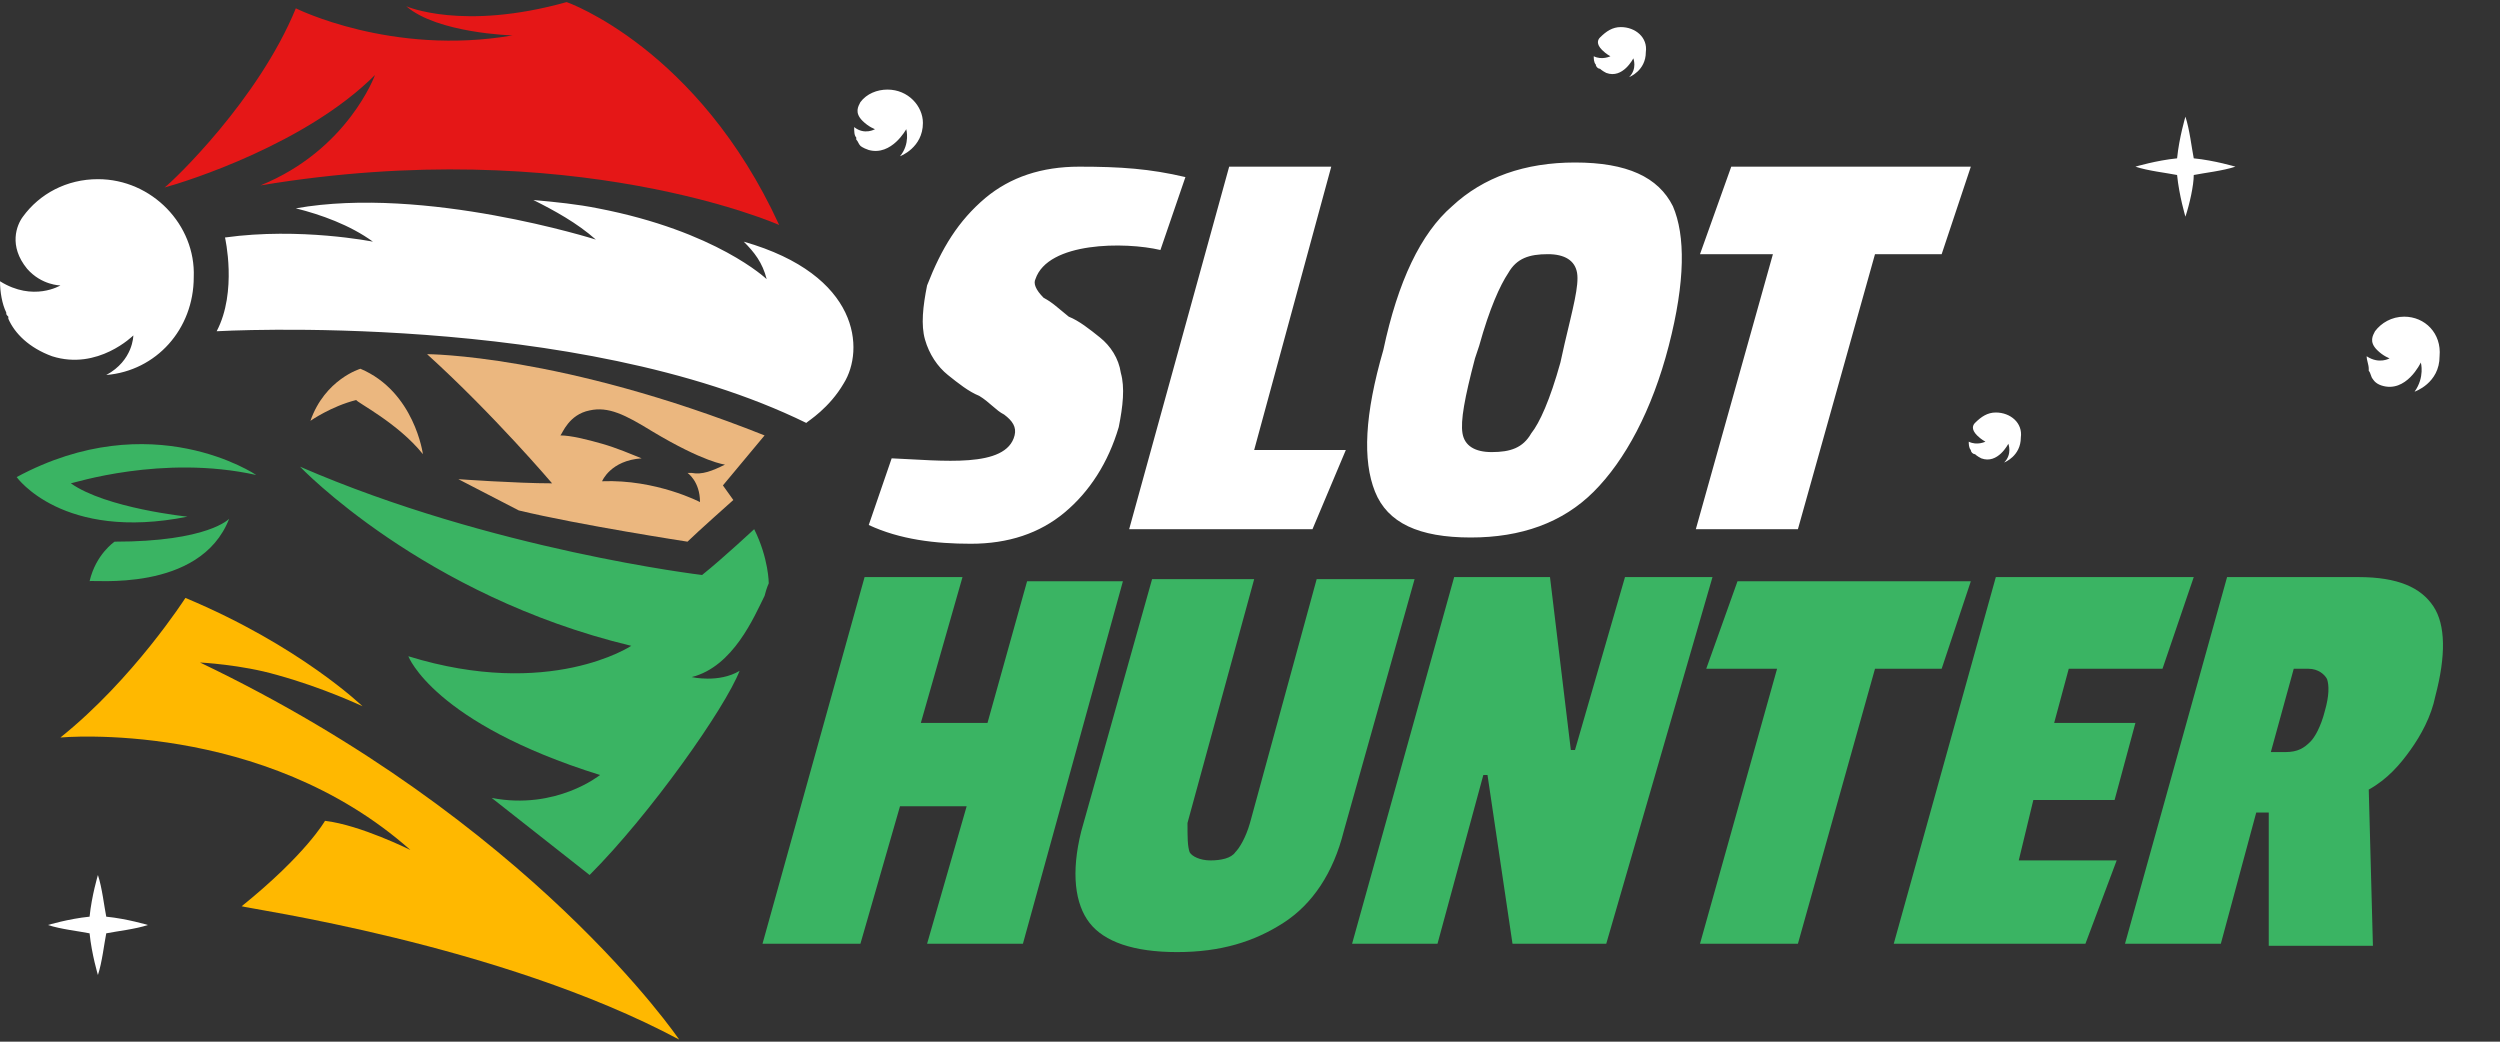 <svg width="120" height="50" fill="none" xmlns="http://www.w3.org/2000/svg"><rect width="100%" height="100%" fill="#333333" stroke="none"/><path d="M27.2.1c-5 1.4-7.7.2-7.7.2 1.5 1.3 5.1 1.4 5.1 1.4C18.8 2.7 14.2.4 14.2.4 12.4 4.8 8.3 8.7 7.9 9 9 8.7 14.7 6.9 18 3.6c0 0-1.3 3.6-5.5 5.3 15-2.5 24.9 1.9 24.9 1.9C33.5 2.3 27.2.1 27.2.1z" fill="#E51717"/><path d="M4.7 8.6c-1.5 0-2.8.7-3.6 1.8-.3.4-.7 1.4.2 2.5.7.8 1.6.8 1.6.8s-1.3.8-2.9-.2c0 .5.1 1.1.3 1.5 0 .1 0 .1.1.2v.1c.3.7 1 1.4 2.1 1.8 2.2.7 3.9-1 3.9-1s0 1.2-1.3 1.9c2.4-.2 4.2-2.2 4.2-4.7.1-2.5-2-4.7-4.6-4.7zM95.8 19.8c-.4 0-.7.2-1 .5-.1.1-.2.3.1.6.2.2.4.3.4.3s-.4.2-.8 0c0 .1 0 .3.1.4 0 .1.1.2.2.2 0 0 .1.1.3.2.8.3 1.3-.7 1.3-.7s.2.5-.2.9c0 0 .8-.3.8-1.2.1-.7-.5-1.2-1.2-1.2zM77.8 1.3c-.4 0-.7.2-1 .5-.1.1-.2.3.1.6.2.2.4.3.4.3s-.4.2-.8 0c0 .1 0 .3.1.4 0 .1.1.2.2.2 0 0 .1.1.3.2.8.3 1.3-.7 1.3-.7s.2.5-.2.9c0 0 .8-.3.8-1.2.1-.7-.5-1.2-1.2-1.2zM115.4 15.2c-.6 0-1.1.3-1.4.7-.1.2-.3.5.1.9.3.3.6.4.6.4s-.5.3-1.1-.1c0 .2.1.4.1.6v.1c.1.1.1.3.2.4 0 0 .1.2.4.3 1.2.4 1.9-1.1 1.9-1.1s.2.7-.3 1.4c0 0 1.2-.4 1.2-1.7.1-1.1-.7-1.9-1.7-1.9zM42.6 4.3c-.5 0-1 .2-1.3.6-.1.2-.3.5.1.9.3.3.6.4.6.4s-.5.3-1-.1c0 .2 0 .4.1.5v.1c.1.1.1.2.2.3 0 0 .1.1.4.2 1.1.3 1.8-1 1.8-1s.2.7-.3 1.3c0 0 1.1-.4 1.1-1.6 0-.8-.7-1.6-1.7-1.6zM105.3 8.4c.5-.1 1.4-.2 2-.4 0 0-1-.3-2-.4-.1-.5-.2-1.4-.4-2 0 0-.3 1-.4 2-1 .1-2 .4-2 .4.6.2 1.5.3 2 .4.1 1 .4 2 .4 2 .2-.6.4-1.5.4-2zM5.1 44.8c.5-.1 1.4-.2 2-.4 0 0-1-.3-2-.4-.1-.5-.2-1.4-.4-2 0 0-.3 1-.4 2-1 .1-2 .4-2 .4.6.2 1.5.3 2 .4.1 1 .4 2 .4 2 .2-.6.3-1.5.4-2zM40.5 18.4c1-1.6.8-5.2-4.8-6.8.5.5.9 1 1.1 1.8 0 0-2.4-2.3-8.1-3.4-1-.2-2-.3-3.1-.4 1 .5 2.1 1.1 3 1.9 0 0-8.2-2.6-14.4-1.5 1.2.3 2.6.8 3.7 1.6 0 0-3.5-.7-7.1-.2 0 0 .6 2.6-.4 4.5 0 0 17.3-1 28.3 4.4.1-.1 1.1-.7 1.8-1.9zM47.3 9.5C48.5 8.5 50 8 51.8 8c2 0 3.4.1 5.1.5L55.7 12c-1.7-.4-5.4-.4-6 1.4-.1.2 0 .5.4.9.4.2.7.5 1.2.9.5.2 1 .6 1.5 1s.9 1 1 1.7c.2.7.1 1.6-.1 2.6-.5 1.7-1.4 3.1-2.6 4.1-1.2 1-2.7 1.5-4.5 1.5-1.7 0-3.4-.2-4.9-.9l1.1-3.2c2.4.1 5.5.5 5.9-1.1.1-.4-.1-.7-.5-1-.4-.2-.7-.6-1.2-.9-.5-.2-1-.6-1.5-1s-.9-1-1.1-1.7c-.2-.7-.1-1.6.1-2.6.7-1.8 1.5-3.1 2.8-4.2zM63 25.4h-8.8L59 8h4.9l-3.7 13.6h4.4L63 25.4zM69.7 9.9c1.5-1.4 3.5-2.1 5.9-2.1 2.5 0 4 .7 4.7 2.1.6 1.4.6 3.6-.2 6.7s-2.1 5.5-3.6 7-3.5 2.2-5.9 2.2c-2.5 0-4-.7-4.6-2.2-.6-1.5-.5-3.7.4-6.8.7-3.3 1.8-5.6 3.3-6.9zm6 3.2c-.1-.6-.6-.9-1.4-.9-.9 0-1.5.2-1.9.9-.4.6-.9 1.7-1.4 3.5l-.2.6c-.5 1.9-.7 3-.6 3.6.1.6.6.9 1.4.9.9 0 1.5-.2 1.9-.9.4-.5.9-1.6 1.4-3.4l.2-.9c.4-1.7.7-2.8.6-3.4zM93.2 12.2H90l-3.7 13.2h-4.9l3.7-13.2h-3.5L83.1 8h11.5l-1.4 4.2z" fill="#fff"/><path d="M49.1 45.3h-4.6l1.9-6.6h-3.2l-1.9 6.6h-4.7l4.9-17.6h4.7l-2 7h3.2l1.9-6.8h4.6l-4.8 17.4zM57.1 40.9c.1.2.5.4 1 .4s1-.1 1.2-.4c.2-.2.5-.7.7-1.4l3.2-11.7h4.7l-3.4 12.1c-.5 2-1.5 3.5-2.9 4.4-1.4.9-3 1.4-5.1 1.4-2.1 0-3.5-.5-4.2-1.4-.7-.9-.9-2.4-.4-4.4l3.4-12.1h4.9L57 39.5c0 .7 0 1.1.1 1.4zM77.1 45.3h-4.5l-1.2-8.1h-.2L69 45.3h-4.1l4.9-17.6h4.6l1 8.3h.2l2.4-8.3h4.2l-5.1 17.6zM93.2 32.1H90l-3.7 13.2h-4.7l3.7-13.2h-3.4l1.5-4.2h11.2l-1.4 4.2zM100.1 45.3h-9.2l4.9-17.6h9.5l-1.5 4.4h-4.5l-.7 2.6h3.9l-1 3.7h-3.9l-.7 2.9h4.7l-1.5 4zM116.9 33.4c-.2 1-.7 1.9-1.2 2.6-.5.7-1.1 1.4-2 1.9l.2 7.5h-5V39h-.6l-1.7 6.3H102l4.9-17.6h6.3c1.9 0 3 .5 3.6 1.4.6.9.6 2.4.1 4.3zm-6 2.2c.2-.2.5-.7.7-1.5.2-.7.2-1.2.1-1.5-.1-.2-.4-.5-.9-.5h-.7l-1.1 4h.7c.6 0 .9-.2 1.2-.5z" fill="#3AB463"/><path d="M36.7 20.9C26.9 17 20.5 17 20.5 17c3.2 2.9 6 6.2 6 6.2-1.7 0-4.5-.2-4.5-.2l2.9 1.5c2.9.7 8.1 1.5 8.1 1.5.4-.4 2.2-2 2.2-2l-.5-.7 2-2.4zm-3.5 1.8H33s.6.4.6 1.4c0 0-2.1-1.1-4.7-1 0 0 .4-1 1.9-1.1-.5-.2-1.2-.5-1.9-.7-.7-.2-1.5-.4-2-.4.1-.1.4-1 1.4-1.2.9-.2 1.7.2 3 1 2.5 1.5 3.5 1.6 3.5 1.6-.6.3-1.1.5-1.6.4z" fill="#EBB77F"/><path d="M32.6 49.9s-7.1-10.5-23-18.1c0 0 2 .1 3.7.6 2.2.6 4.1 1.5 4.1 1.5s-3-2.9-8.5-5.2c0 0-2.5 3.9-6 6.7 0 0 9.7-.9 16.8 5.4 0 0-2.4-1.2-4.1-1.4 0 0-.9 1.6-4 4.1.2.1 12.4 1.8 21 6.4z" fill="#FFB800"/><path d="M20.3 21.8s-.4-3-3-4.1c0 0-1.7.5-2.4 2.5 0 0 1-.7 2.2-1 0 .1 2 1.1 3.2 2.6z" fill="#EBB77F"/><path d="M12.3 22.8s-5-3.4-11.5.1c0 0 2.2 3.1 8.2 1.9 0 0-3.9-.4-5.6-1.6.1 0 4.4-1.4 8.9-.4zM11 24.9S10 26 5.5 26c0 0-.9.6-1.2 1.9 0-.1 5.3.6 6.7-3zM33.2 32.5c2-.5 3-2.9 3.5-3.9.1-.4.2-.6.2-.6s0-1.2-.7-2.6c0 0-1.5 1.4-2.5 2.2 0 0-10.1-1.2-19.3-5.2 0 0 5.9 6.2 15.9 8.6 0 0-3.9 2.6-10.7.5 0 0 1.2 3.2 9.2 5.7 0 0-2.1 1.7-5.2 1.1l4.7 3.7c2.9-2.9 6.5-8 7.2-9.8-1 .6-2.3.3-2.3.3z" fill="#3AB463"/></svg>